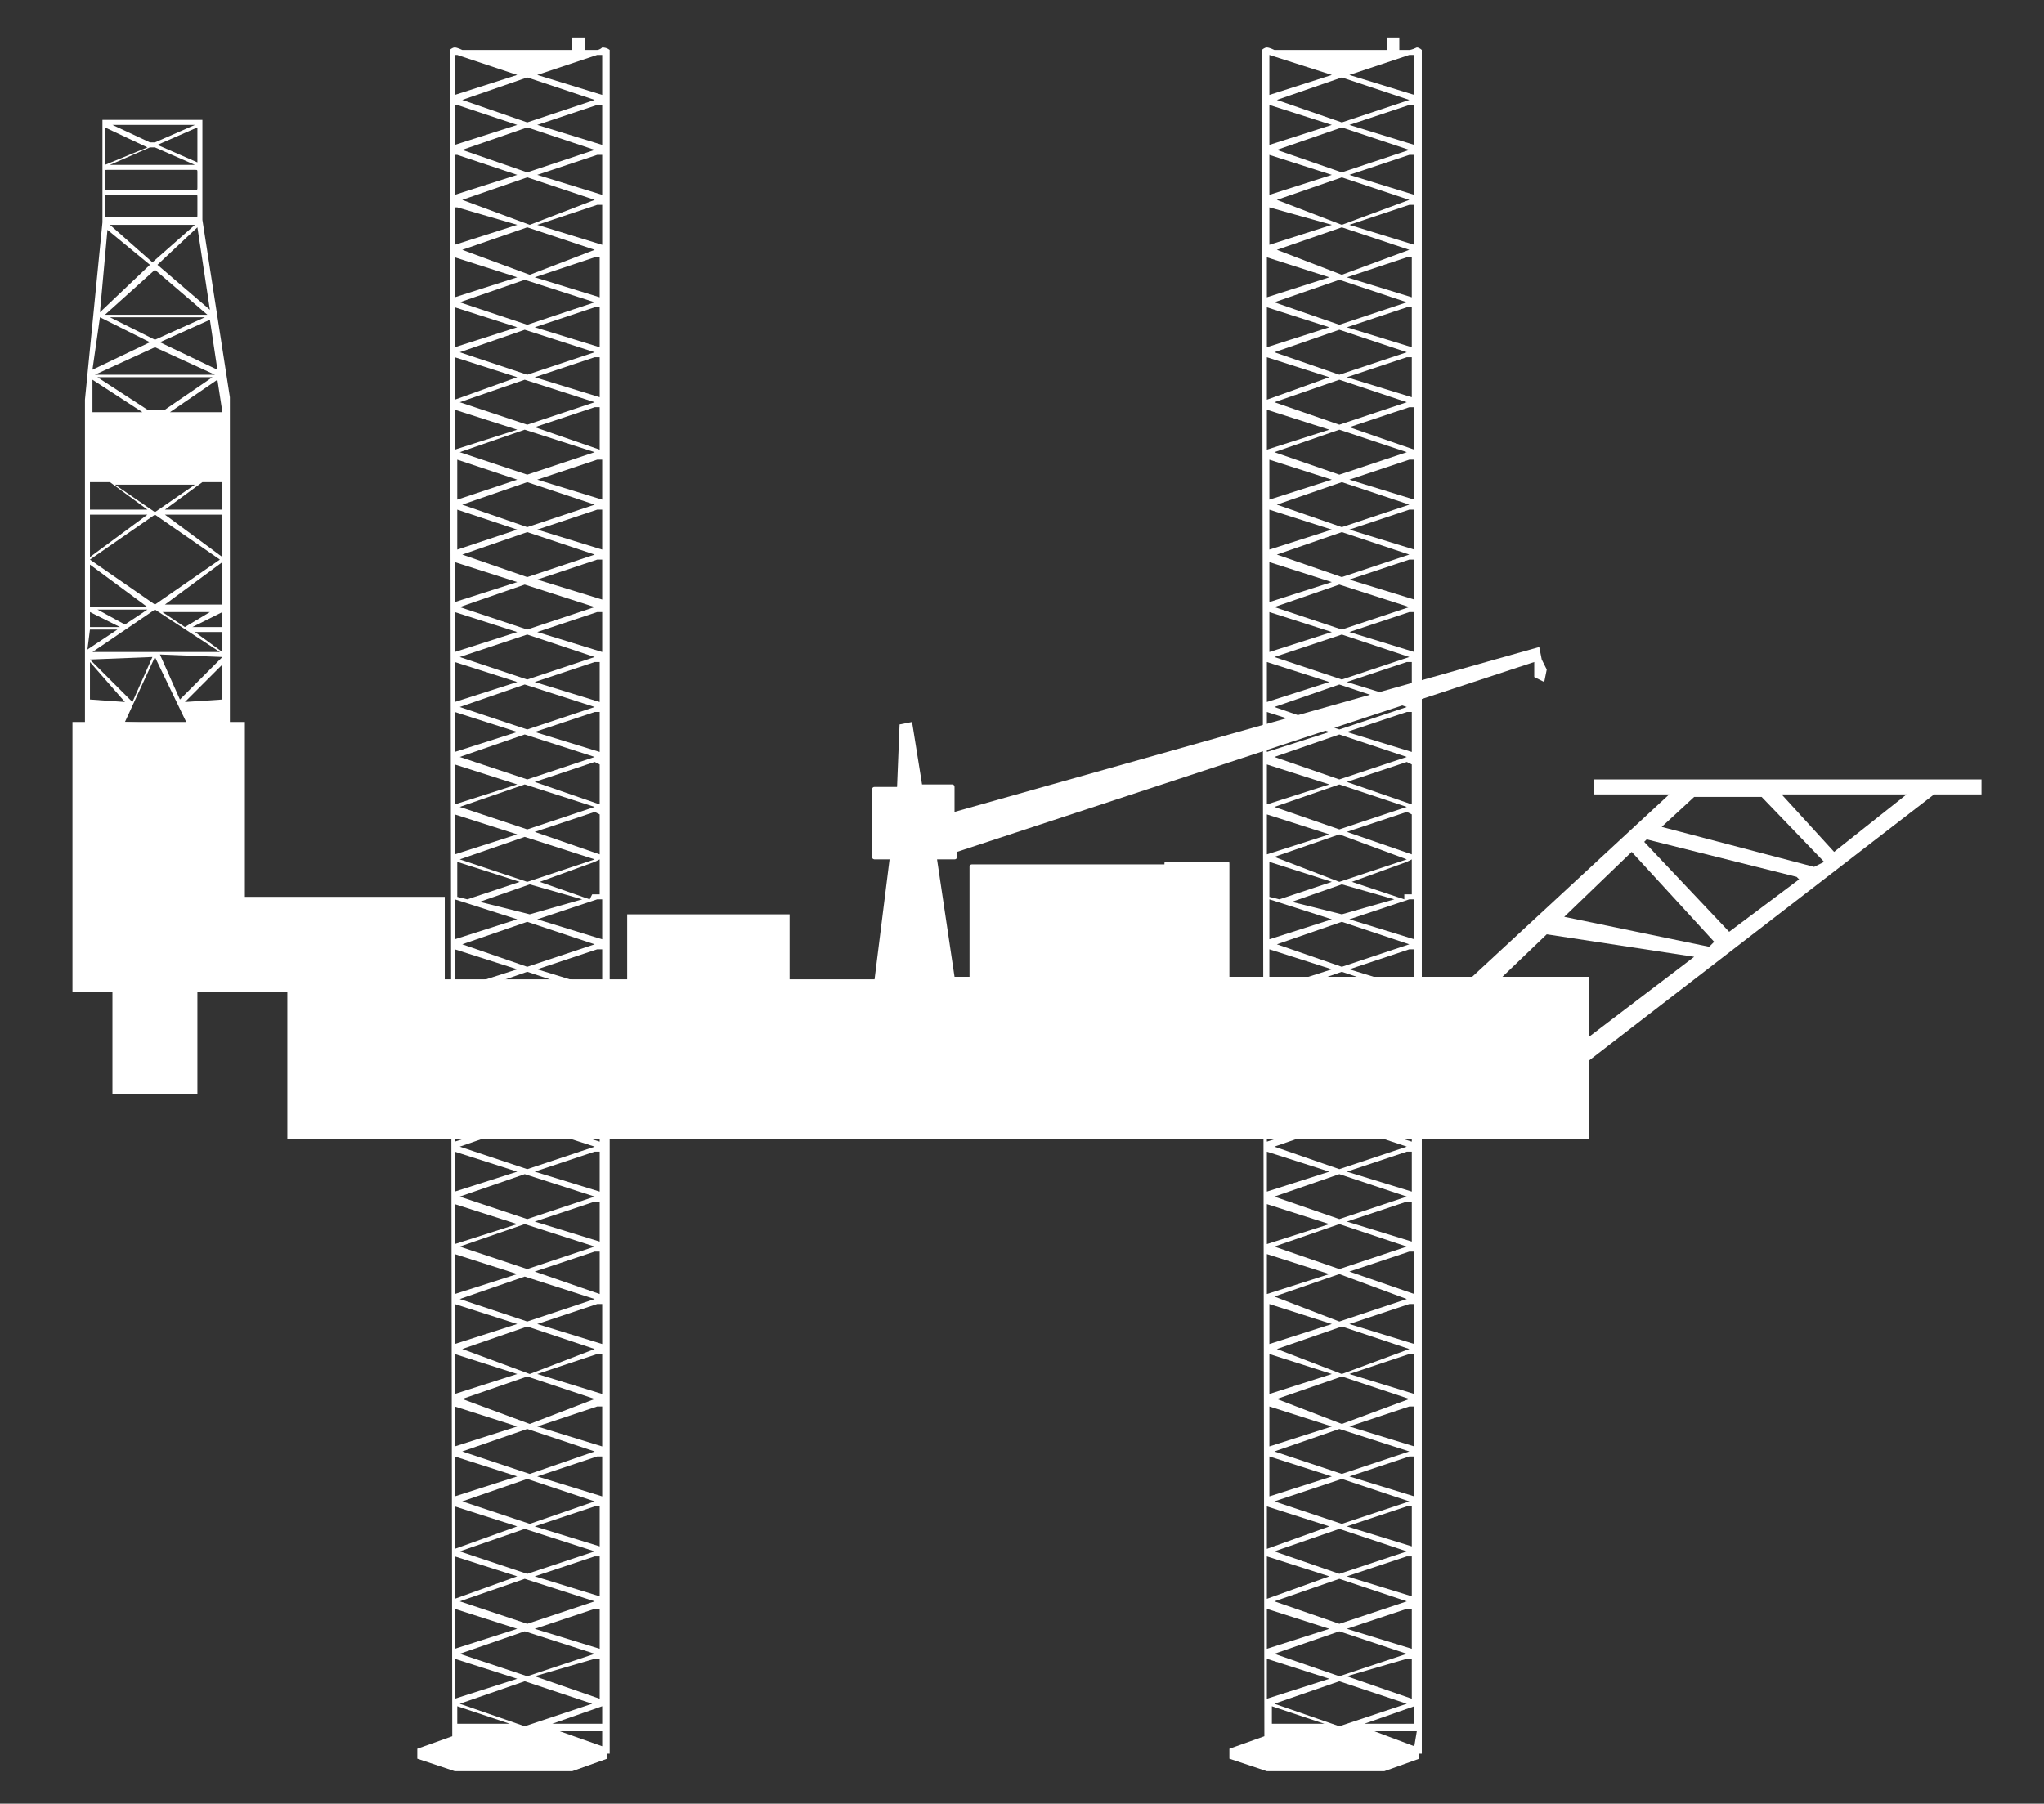 <svg id="Layer_1" xmlns="http://www.w3.org/2000/svg" viewBox="0 0 81.8 72.2"><rect x="0" y="0" width="81.8" height="72.2" fill="#333333" stroke="none"/><style>.st0{fill:#fff}</style><path class="st0" d="M73.4 34.1l-2.1-2.3h5l-2.9 2.3zm-.8.6l-6.1-1.6 1.3-1.2h2.7l2.5 2.6-.4.2zm-3.4 2.6l-3.4-3.6.1-.1 6 1.5.1.1-2.8 2.1zm-.8.6l-5.8-1.2 2.7-2.6 3.3 3.6-.2.2zm11-6.7H63.8v.6h3l-8.1 7.5.8.4 2.4-2.3 5.9.9-4.6 3.5.2.8 14-10.8h1.9v-.6z"/><path class="st0" d="M49.2 39.2v-4.6c0-.1 0-.1-.1-.1h-2.4c-.1 0-.1 0-.1.1h-7.7c-.1 0-.1.1-.1.1v4.4h-.6l-.7-4.7h.7c.1 0 .1-.1.1-.1v-.2l23.1-7.6v.6l.4.2.1-.5-.2-.4-.1-.5-23.4 6.6v-1c0-.1-.1-.1-.1-.1h-1.2l-.4-2.5-.5.1-.1 2.5H35c-.1 0-.1.1-.1.1v2.7c0 .1.1.1.1.1h.6l-.6 4.8h-3.4v-2.6h-6.5v2.6h-7.3v-3.3h-8v-7H2.9v10.8h1.6v4.1h3.4v-4.1h3.6v5.9h52.1v-6.5H49.2z"/><path class="st0" d="M56.6 69.9l-1.6-.6h1.7l-.1.6zm0-1.6v.7h-2l2-.7zm-5.6-.1l2.6-.9 2.7.9-2.7.9-2.6-.9zm-.1.8v-.7l2.1.7h-2.1zm-.2-2.6l2.5.8-2.5.8v-1.6zm0-2l2.5.8-2.5.8v-1.6zm0-2.1l2.5.8-2.5.9v-1.7zm0-2l2.5.8-2.5.9v-1.7zm0-10.1l2.5.8-2.5.8v-1.6zm0-2l2.5.8-2.5.8v-1.6zm0-2.1l2.5.8-2.5.8v-1.6zm0-2l2.5.8-2.5.8v-1.6zm0-11.5l2.5.8-2.5.8v-1.6zm0-2l2.5.8-2.5.8v-1.6zm0-2.1l2.5.8-2.5.8v-1.6zm0-2l2.5.8-2.5.8v-1.6zm0-10.1l2.5.8-2.5.8v-1.6zm0-2.1l2.5.8-2.5.9v-1.7zm0-2l2.5.8-2.5.8v-1.6zm0-2l2.5.8-2.5.8v-1.6zm.1-2l2.5.7-2.5.8V8.3zm0-2.1l2.5.8-2.5.8V6.2zm0-2l2.5.8-2.5.8V4.2zm0-2l2.5.8-2.5.8V2.2zM56.4 4l-2.7.9-2.6-.9 2.6-.9 2.7.9zM54 5l2.4-.8h.2v1.6L54 5zm0 2l2.4-.8h.2v1.6L54 7zm0 2l2.4-.8h.2v1.6L54 9zm0 10.2l2.4-.8h.2V20l-2.6-.8zm0 2l2.4-.8h.2V22l-2.6-.8zm0 2l2.4-.8h.2V24l-2.6-.8zm0 2.1l2.4-.8h.2v1.6l-2.6-.8zm0 11.5l2.4-.8h.2v1.6l-2.6-.8zm0 2l2.4-.8h.2v1.6l-2.6-.8zm0 2l2.4-.8h.2v1.6l-2.6-.8zm0 2.1l2.4-.8h.2v1.6l-2.6-.8zM54 53l2.4-.8h.2v1.6L54 53zm0 2l2.4-.8h.2v1.6L54 55zm0 2.1l2.4-.8h.2v1.6l-2.6-.8zm0 2l2.4-.8h.2v1.6l-2.6-.8zm-.1 2l2.4-.8h.2v1.6l-2.6-.8zm0 2l2.4-.8h.2v1.6l-2.6-.8zm0 2.1l2.4-.8h.2V66l-2.6-.8zm2.4 1.2h.2V68l-2.6-.9 2.4-.7zm0-.2l-2.7.9-2.6-.9 2.6-.9 2.7.9zm0-2.1l-2.7.9-2.6-.9 2.6-.9 2.7.9zm0-2l-2.7.9-2.6-.9 2.6-.9 2.7.9zm-2.6-2.9l2.7.9-2.7.9-2.7-.9 2.7-.9zm-.4-.1l-2.5.8v-1.6l2.5.8zm0-2l-2.5.8v-1.6l2.5.8zm0-2.1l-2.5.8v-1.6l2.5.8zm0-2l-2.5.8v-1.6l2.5.8zm-2.2 1l2.6-.9 2.7.9-2.7 1-2.6-1zm5.3 4.1l-2.7.9-2.7-.9 2.6-.9 2.8.9zM51.1 56l2.6-.9 2.7.9-2.7 1-2.6-1zm5.2-4l-2.7.9-2.6-1 2.6-.9 2.7 1zm0-2.1l-2.7.9-2.6-.9 2.6-.9 2.7.9zm0-2l-2.7.9-2.6-.9 2.6-.9 2.7.9zm0-2l-2.7.9-2.6-.9 2.6-.9 2.7.9zm-2.4-1l2.4-.8h.2v1.6l-2.6-.8zm0 2l2.4-.8h.2v1.6l-2.6-.8zm2.7 4.9l-2.6-.9 2.4-.8h.2v1.7zm-2.7-2.9l2.4-.8h.2v1.6l-2.6-.8zm-.2-5.9l2.7.9-2.7.9-2.7-.9 2.7-.9zm-.4-.1l-2.5.8v-1.6l2.5.8zm0-2l-2.5.8v-1.6l2.5.8zm0-2.1l-2.5.8V38l2.5.8zm0-2l-2.5.8V36l2.5.8zm0-1.5l-2.1.7-.4-.1v-1.4l2.5.8zm3-.9l-2.7.9-2.6-1 2.6-.9 2.7 1zm0-2.1l-2.7.9-2.6-.9 2.6-.9 2.7.9zm0-2l-2.7.9-2.6-.9 2.6-.9 2.7.9zm0-2l-2.7.9-2.6-.9 2.6-.9 2.7.9zm-2.4-1l2.4-.8h.2v1.6l-2.6-.8zm2.6 5.3v1.6l-2.6-.9 2.4-.8.2.1zm-2.6-3.3l2.4-.8h.2v1.6l-2.6-.8zm2.6 1.3v1.6l-2.6-.9 2.4-.8.2.1zm-2.4 4.7l2.2-.8.2-.1v1.4h-.3v.2l-2.1-.7zm-2.4.8l2-.7 2.1.6-2.1.6-2-.5zm-.6 1.7l2.6-.9 2.7.9-2.7.9-2.6-.9zm5.3 4.1l-2.7.9-2.7-.9 2.6-.9 2.8.9zm-5.3-2.1l2.6-.9 2.7.9-2.7.9-2.6-.9zm2.6-14.4l2.7.9-2.7.9-2.7-.9 2.7-.9zm-.4-.1l-2.5.8v-1.6l2.5.8zm0-2l-2.5.8v-1.6l2.5.8zm0-2.1l-2.5.8v-1.6l2.5.8zm0-2l-2.5.8v-1.6l2.5.8zm-2.2 1l2.6-.9 2.7.9-2.7.9-2.6-.9zm5.3 4.1l-2.7.9-2.7-.9 2.6-.9 2.8.9zm-5.3-2.1l2.6-.9 2.7.9-2.7.9-2.6-.9zm5.2-4.1l-2.7.9-2.6-.9 2.6-.9 2.7.9zm0-2l-2.7.9-2.6-.9 2.6-.9 2.7.9zm0-2l-2.7.9-2.6-.9 2.6-.9 2.7.9zm0-2l-2.7.9-2.6-.9 2.6-.9 2.7.9zm-2.4-1l2.4-.8h.2v1.6l-2.6-.8zm0 2l2.4-.8h.2v1.6l-2.6-.8zm2.7 4.9l-2.6-.9 2.4-.8h.2V18zm-2.7-2.9l2.4-.8h.2v1.6l-2.6-.8zm2.5-5.1l-2.7 1-2.6-1 2.6-.9 2.7.9zm-5.3-4l2.6-.9 2.7.9-2.7.9-2.6-.9zm5.3 2l-2.7 1-2.6-1 2.6-.9 2.7.9zm0-5.8h.2v1.6L54 3l2.4-.8zm.3-.3c-.2.1-.3.1-.3.1H56v-.5h-.5V2H51s-.2-.1-.3-.1c-.1 0-.2.1-.2.1l.1 67.5-1.4.5v.4l1.5.5h4.7l1.4-.5v-.2h.1V2s-.1-.1-.2-.1m-32.6 68l-1.7-.6h1.7v.6zm0-1.6v.7h-2l2-.7zm-5.7-.1l2.6-.9 2.7.9-2.7.9-2.6-.9zm-.1.8v-.7l2.1.7h-2.1zm-.1-2.6l2.5.8-2.5.8v-1.6zm0-2l2.5.8-2.5.8v-1.6zm0-2.1l2.5.8-2.5.9v-1.7zm0-2l2.5.8-2.5.9v-1.7zm0-10.1l2.5.8-2.5.8v-1.6zm0-2l2.5.8-2.5.8v-1.6zm0-2.1l2.5.8-2.5.8v-1.6zm0-2l2.5.8-2.5.8v-1.6zm0-11.5l2.5.8-2.5.8v-1.6zm0-2l2.5.8-2.5.8v-1.6zm0-2.1l2.5.8-2.5.8v-1.6zm0-2l2.5.8-2.5.8v-1.6zm0-10.1l2.5.8-2.5.8v-1.6zm0-2.1l2.5.8-2.5.9v-1.7zm0-2l2.5.8-2.5.8v-1.6zm0-2l2.5.8-2.5.8v-1.6zm.1-2l2.4.7-2.5.8V8.3zm0-2.1l2.4.8-2.5.8V6.2zm0-2l2.4.8-2.5.8V4.2zm0-2l2.4.8-2.5.8V2.2zM23.8 4l-2.7.9-2.6-.9 2.6-.9 2.7.9zm-2.3 1l2.4-.8h.2v1.6L21.5 5zm0 2l2.4-.8h.2v1.6L21.5 7zm0 2l2.4-.8h.2v1.6L21.5 9zm0 10.2l2.4-.8h.2V20l-2.6-.8zm0 2l2.4-.8h.2V22l-2.6-.8zm0 2l2.4-.8h.2V24l-2.6-.8zm0 2.1l2.4-.8h.2v1.6l-2.6-.8zm0 11.5l2.4-.8h.2v1.6l-2.6-.8zm0 2l2.4-.8h.2v1.6l-2.6-.8zm0 2l2.4-.8h.2v1.6l-2.6-.8zm0 2.1l2.4-.8h.2v1.6l-2.6-.8zm0 10.1l2.4-.8h.2v1.6l-2.6-.8zm0 2l2.4-.8h.2v1.6l-2.6-.8zm0 2.1l2.4-.8h.2v1.6l-2.6-.8zm0 2l2.4-.8h.2v1.6l-2.6-.8zm-.1 2l2.4-.8h.2v1.6l-2.6-.8zm0 2l2.4-.8h.2v1.6l-2.6-.8zm0 2.1l2.4-.8h.2V66l-2.6-.8zm2.4 1.2h.2V68l-2.6-.9 2.4-.7zm0-.2l-2.7.9-2.7-.9 2.6-.9 2.8.9zm0-2.1l-2.7.9-2.7-.9 2.6-.9 2.8.9zm0-2l-2.7.9-2.7-.9 2.6-.9 2.8.9zm-2.7-2.9l2.7.9-2.6.9-2.7-.9 2.6-.9zm-.4-.1l-2.5.8v-1.6l2.5.8zm0-2l-2.5.8v-1.6l2.5.8zm0-2.1l-2.5.8v-1.6l2.5.8zm0-2l-2.5.8v-1.6l2.5.8zm-2.2 1l2.6-.9 2.7.9-2.6 1-2.7-1zm5.3 4.1l-2.6.9-2.7-.9 2.6-.9 2.7.9zM18.5 56l2.6-.9 2.7.9-2.6 1-2.7-1zm5.3-4l-2.7.9-2.7-.9 2.6-.9 2.8.9zm0-2.1l-2.7.9-2.7-.9L21 49l2.8.9zm0-2l-2.7.9-2.7-.9L21 47l2.8.9zm0-2l-2.7.9-2.7-.9L21 45l2.8.9zm-2.4-1l2.4-.8h.2v1.6l-2.6-.8zm0 2l2.4-.8h.2v1.6l-2.6-.8zm2.6 4.9l-2.6-.9 2.4-.8h.2v1.7zm-2.6-2.9l2.4-.8h.2v1.6l-2.6-.8zm-.3-5.9l2.7.9-2.7.9-2.7-.9 2.7-.9zm-.4-.1l-2.5.8v-1.6l2.5.8zm0-2l-2.5.8v-1.6l2.5.8zm0-2.1l-2.5.8V38l2.5.8zm0-2l-2.5.8V36l2.5.8zm.1-1.5l-2.1.7-.4-.1v-1.4l2.5.8zm3-.9l-2.7.9-2.7-.9 2.6-.9 2.8.9zm0-2.1l-2.7.9-2.7-.9 2.6-.9 2.8.9zm0-2l-2.7.9-2.7-.9 2.6-.9 2.8.9zm0-2l-2.7.9-2.7-.9 2.6-.9 2.8.9zm-2.4-1l2.4-.8h.2v1.6l-2.6-.8zm2.6 5.3v1.6l-2.6-.9 2.4-.8.2.1zm-2.6-3.3l2.4-.8h.2v1.6l-2.6-.8zm2.6 1.3v1.6l-2.6-.9 2.4-.8.2.1zm-2.4 4.7l2.2-.8.2-.1v1.4h-.3l-.1.2-2-.7zm-2.4.8l2-.7 2.1.6-2.1.6-2-.5zm-.7 1.7l2.6-.9 2.7.9-2.7.9-2.6-.9zm5.3 4.1l-2.7.9-2.7-.9L21 41l2.8.9zm-5.3-2.1l2.6-.9 2.7.9-2.7.9-2.6-.9zm2.6-14.4l2.7.9-2.7.9-2.7-.9 2.7-.9zm-.4-.1l-2.5.8v-1.6l2.5.8zm0-2l-2.5.8v-1.6l2.5.8zm0-2.1l-2.4.8v-1.6l2.4.8zm0-2l-2.4.8v-1.6l2.4.8zm-2.2 1l2.6-.9 2.7.9-2.7.9-2.6-.9zm5.3 4.1l-2.7.9-2.7-.9 2.6-.9 2.8.9zm-5.3-2.1l2.6-.9 2.7.9-2.7.9-2.6-.9zm5.3-4.1l-2.7.9-2.7-.9 2.6-.9 2.8.9zm0-2l-2.7.9-2.7-.9 2.6-.9 2.8.9zm0-2l-2.7.9-2.7-.9 2.6-.9 2.8.9zm0-2l-2.7.9-2.7-.9 2.6-.9 2.8.9zm-2.4-1l2.4-.8h.2v1.6l-2.6-.8zm0 2l2.4-.8h.2v1.6l-2.6-.8zM24 18l-2.6-.9 2.4-.8h.2V18zm-2.6-2.9l2.4-.8h.2v1.6l-2.6-.8zm2.4-5.1l-2.6 1-2.7-1 2.6-.9 2.7.9zm-5.3-4l2.6-.9 2.7.9-2.7.9-2.6-.9zm5.3 2l-2.6 1-2.7-1 2.6-.9 2.7.9zm.1-5.8h.2v1.6L21.5 3l2.4-.8zm.2-.3c-.1.1-.2.1-.2.1h-.5v-.5h-.5V2h-4.4s-.2-.1-.3-.1c-.1 0-.2.1-.2.1l.1 67.5-1.4.5v.4l1.5.5h4.7l1.4-.5v-.2h.1V2s-.1-.1-.3-.1M7.8 25.3h1.1v.8l-1.1-.8zM8.9 28l-1.5.1 1.5-1.5V28zm-3.9.9l1.2-2.6L7.5 29 5 28.9zm-1.4-2.4L5 28.1 3.6 28v-1.5zm0-1.3h1.1l-1.2.8.1-.8zm0-.7l1.2.6H3.6v-.6zm0-1.9l2.3 1.7H3.6v-1.7zm0-2h2.3l-2.3 1.7v-1.7zm.1-5.4l2 1.3h-2v-1.3zm.3-2.5l2 1-2.3 1.1.3-2.1zm.3-3.5L6 10.6l-2 1.9.3-3.3zm-.1-2.3c0-.1 0-.1.1-.1h3.5c.1 0 .1 0 .1.1v.6c0 .1 0 .1-.1.1H4.3c-.1 0-.1 0-.1-.1v-.6zm0-1.8l1.7.8-1.7.7V5.1zM7.8 5l-1.6.7H6L4.5 5h3.3zm0 1.6H4.4L6 5.9h.2l1.6.7zm.1-.1l-1.6-.7 1.6-.7v1.4zm.5 5.9l-2.1-1.8 1.6-1.5.5 3.3zm.3 2.4l-2.3-1.1 2-.9.3 2zm.2 1.7H6.8l1.9-1.3.2 1.3zm-2.3 4.1h2.3v1.7l-2.3-1.7zm0 3.6l2.3-1.7v1.7H6.6zm2.3.3v.6H7.7l1.2-.6zm-2.4 0h1.9l-1 .6-.9-.6zm-.3-3.9l2.6 1.8-2.6 1.8-2.6-1.8 2.6-1.8zm-.3-.2H3.6v-1.1h.8l1.5 1.1zm2.2-1.1h.8v1.1H6.6l1.5-1.1zm-.3.1l-1.6 1.1-1.6-1.1h3.2zm.7-4.3l-1.9 1.3h-.7l-2-1.3h4.6zm.1-.1H3.8l2.4-1.1L8.6 15zm-.4-2.3l-2 .9-1.8-.9h3.8zm.1-.1H4.2l2-1.8 2.1 1.8zm-4-3.9c-.1 0-.1 0-.1-.1v-.7c0-.1 0-.1.1-.1h3.5c.1 0 .1 0 .1.1v.7c0 .1 0 .1-.1.1H4.3zm3.5.3l-1.7 1.5L4.4 9h3.4zM5 25l-1.1-.6h2L5 25zm1.1 1.3l-.8 1.8-1.7-1.7 2.5-.1zm2.8 0L7.2 28l-.8-1.8 2.5.1zm-5.2-.2l2.5-1.7 2.6 1.7H3.7zM8.1 8.8v-4h-4v4.1L3.4 16v13l5.8.2V15.9L8.1 8.8z"/></svg>